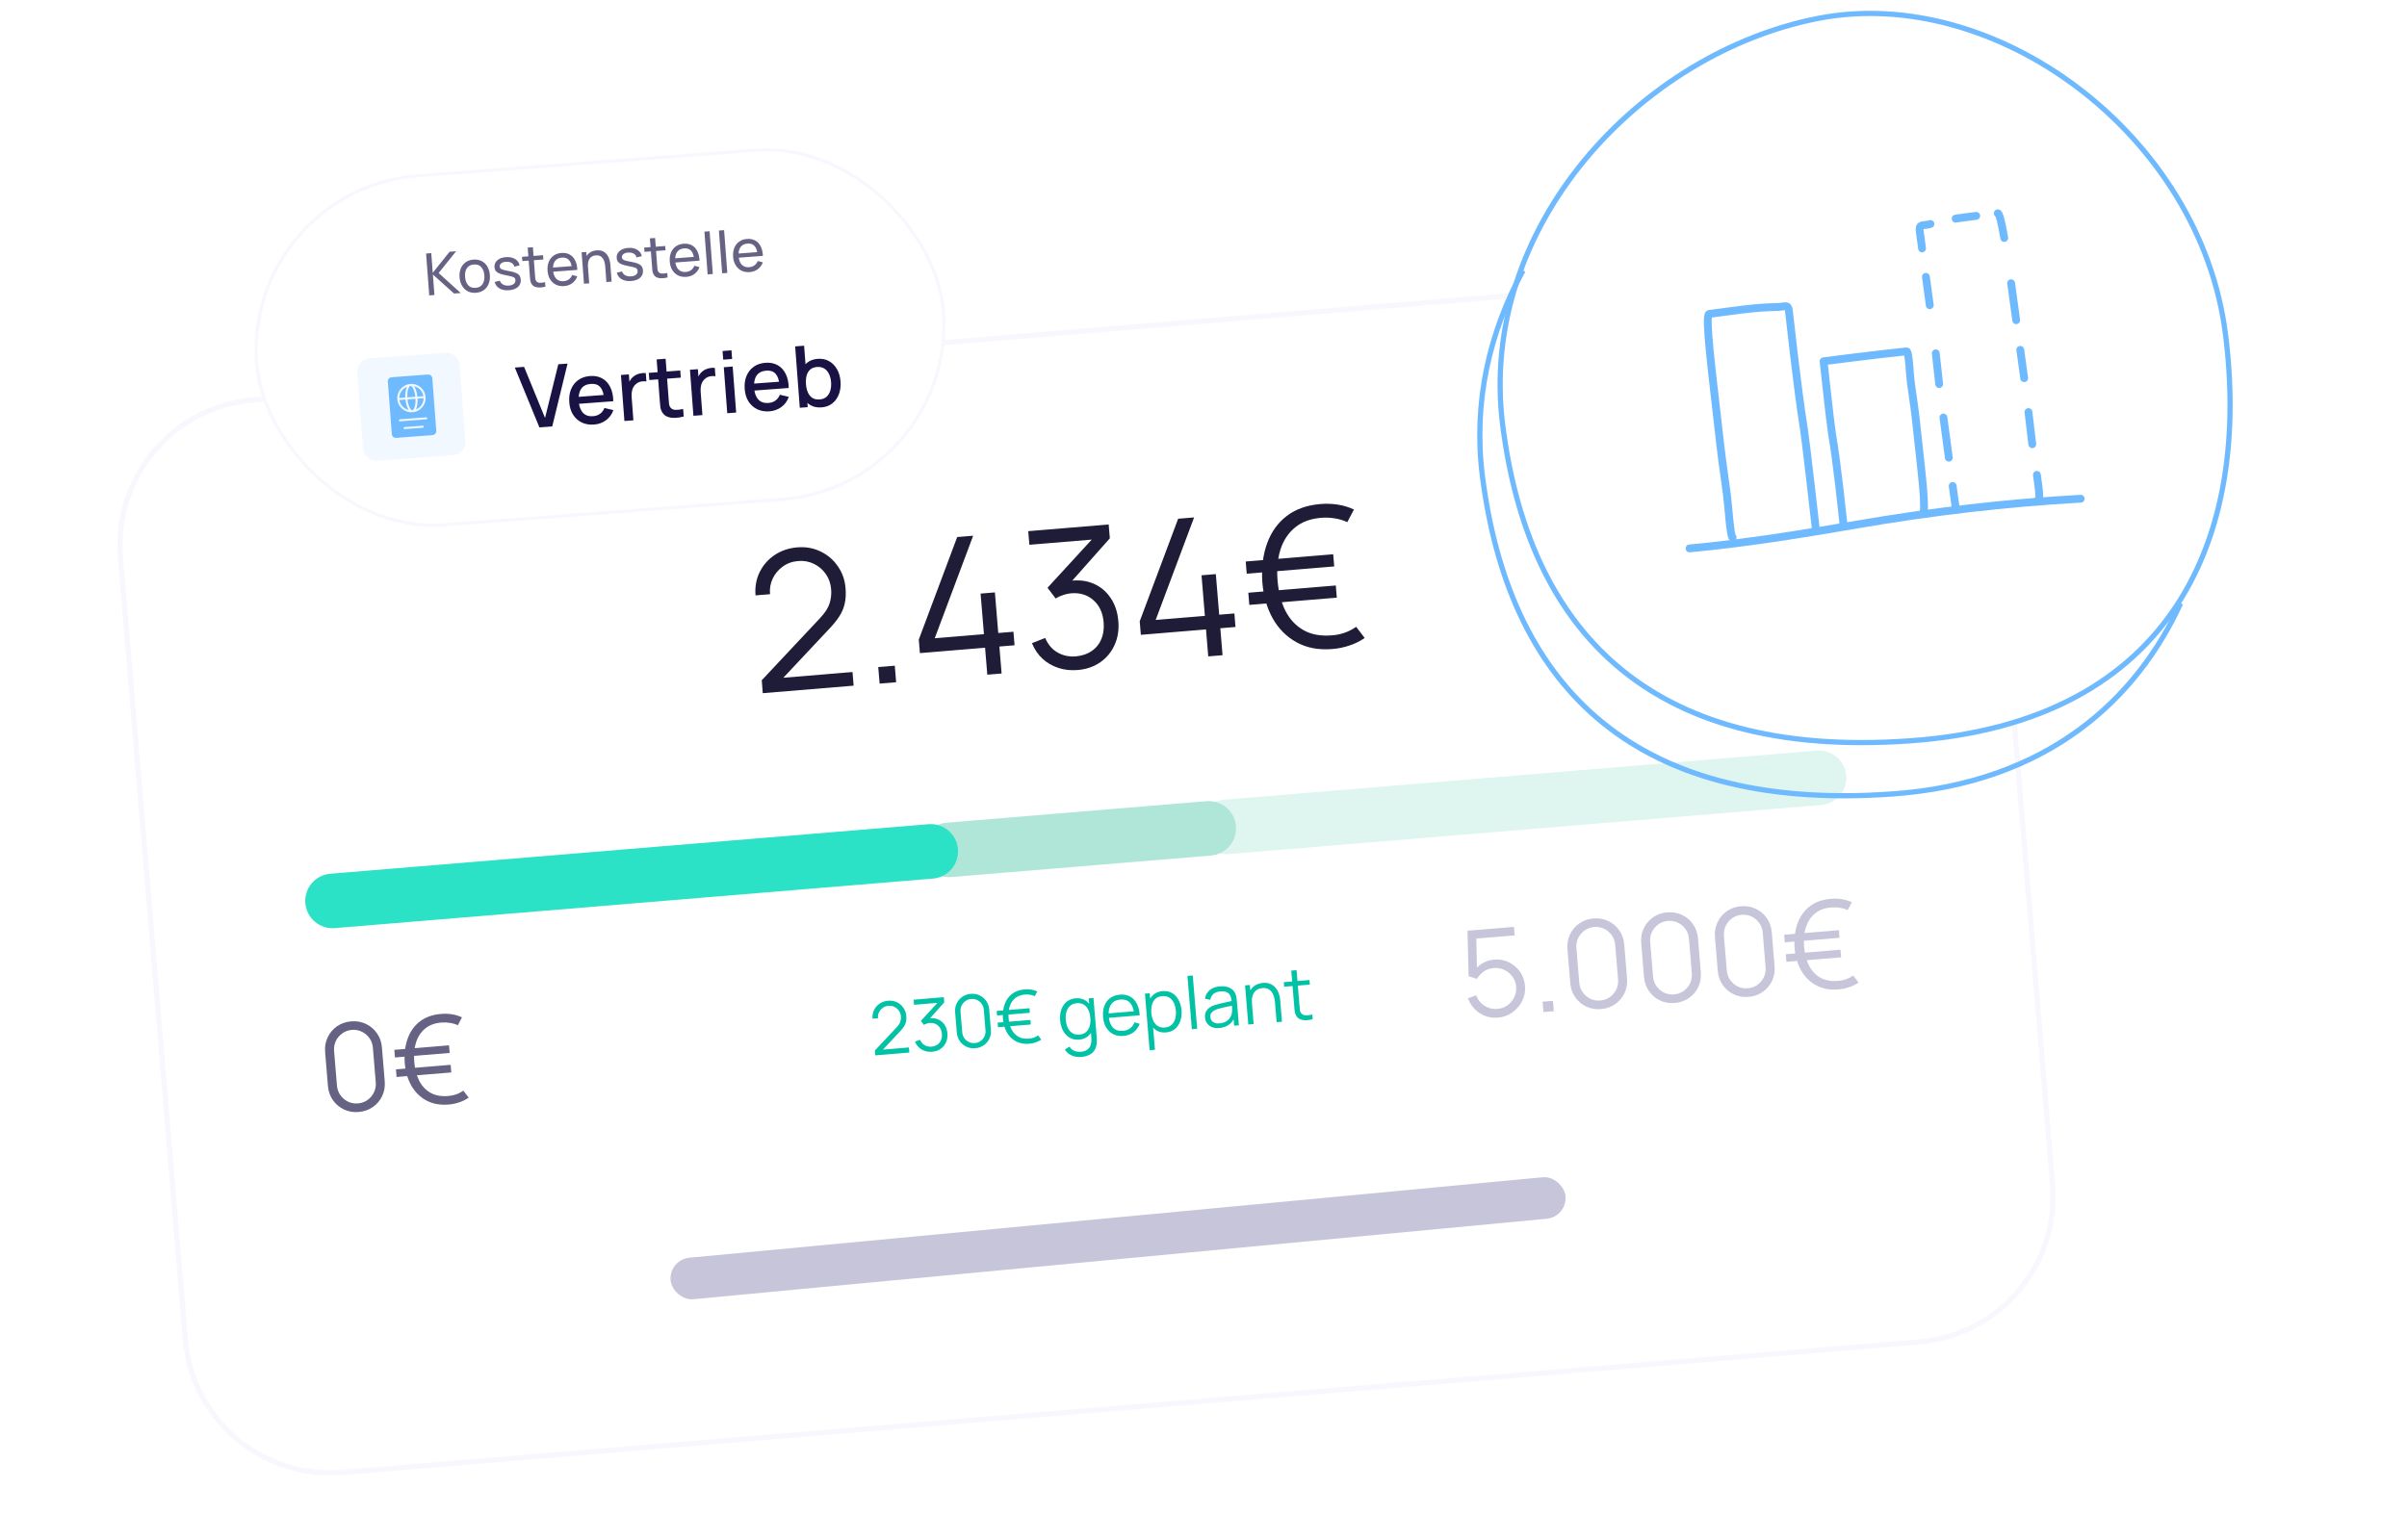 <svg width="239" height="153" viewBox="0 0 239 153" fill="none" xmlns="http://www.w3.org/2000/svg">
<g clip-path="url(#clip0_9713_66615)">
<g filter="url(#filter0_d_9713_66615)">
<path fill-rule="evenodd" clip-rule="evenodd" d="M11.963 50.491C11.304 42.538 17.217 35.557 25.17 34.898L181.774 21.924C189.727 21.265 196.708 27.178 197.367 35.131L203.807 112.867C204.466 120.82 198.553 127.801 190.6 128.46L33.996 141.434C26.043 142.093 19.062 136.18 18.403 128.227L11.963 50.491Z" fill="white"/>
<path fill-rule="evenodd" clip-rule="evenodd" d="M11.963 50.491C11.304 42.538 17.217 35.557 25.17 34.898L181.774 21.924C189.727 21.265 196.708 27.178 197.367 35.131L203.807 112.867C204.466 120.82 198.553 127.801 190.6 128.46L33.996 141.434C26.043 142.093 19.062 136.18 18.403 128.227L11.963 50.491Z" stroke="#F8F7FE" stroke-width="0.515"/>
</g>
<rect x="66.394" y="125.116" width="89.248" height="4.141" rx="2.07" transform="rotate(-5.388 66.394 125.116)" fill="#C7C5D9"/>
<path d="M86.907 104.825L86.871 104.342L89.039 102.031C89.225 101.832 89.344 101.648 89.395 101.48C89.449 101.309 89.468 101.133 89.453 100.953C89.436 100.739 89.369 100.55 89.254 100.386C89.139 100.221 88.992 100.096 88.813 100.009C88.634 99.92 88.439 99.884 88.228 99.902C88.007 99.92 87.815 99.989 87.651 100.109C87.487 100.229 87.362 100.38 87.275 100.561C87.191 100.742 87.159 100.934 87.178 101.138L86.638 101.183C86.612 100.868 86.663 100.58 86.791 100.318C86.919 100.056 87.104 99.844 87.347 99.681C87.59 99.516 87.872 99.42 88.193 99.394C88.508 99.368 88.796 99.419 89.058 99.547C89.322 99.672 89.536 99.855 89.701 100.095C89.868 100.333 89.965 100.605 89.99 100.912C90.008 101.128 89.997 101.321 89.958 101.491C89.921 101.659 89.854 101.818 89.755 101.968C89.659 102.116 89.532 102.272 89.377 102.435L87.452 104.486L87.351 104.277L90.249 104.037L90.291 104.545L86.907 104.825ZM92.559 104.465C92.303 104.487 92.062 104.461 91.839 104.387C91.615 104.314 91.419 104.2 91.249 104.045C91.079 103.887 90.948 103.694 90.856 103.465L91.348 103.272C91.456 103.521 91.613 103.704 91.821 103.82C92.031 103.935 92.261 103.98 92.51 103.955C92.74 103.931 92.934 103.863 93.091 103.751C93.251 103.638 93.368 103.491 93.442 103.308C93.517 103.126 93.544 102.919 93.525 102.689C93.496 102.336 93.369 102.062 93.145 101.865C92.923 101.666 92.644 101.58 92.308 101.608C92.215 101.616 92.117 101.637 92.016 101.672C91.915 101.705 91.822 101.748 91.737 101.8L91.436 101.401L93.297 99.373L93.402 99.582L90.759 99.801L90.717 99.293L93.713 99.045L93.755 99.56L92.137 101.383L92.113 101.175C92.469 101.099 92.789 101.114 93.073 101.219C93.358 101.323 93.587 101.5 93.763 101.749C93.94 101.995 94.043 102.293 94.072 102.644C94.1 102.975 94.052 103.274 93.929 103.54C93.808 103.804 93.629 104.018 93.391 104.183C93.154 104.345 92.876 104.439 92.559 104.465ZM96.838 104.115C96.519 104.141 96.225 104.09 95.956 103.963C95.689 103.835 95.471 103.65 95.301 103.408C95.131 103.164 95.033 102.882 95.006 102.563L94.839 100.547C94.813 100.227 94.863 99.934 94.991 99.668C95.119 99.399 95.303 99.179 95.546 99.009C95.79 98.839 96.072 98.741 96.391 98.714C96.71 98.688 97.003 98.739 97.27 98.866C97.539 98.994 97.759 99.18 97.929 99.424C98.099 99.666 98.197 99.947 98.223 100.266L98.39 102.282C98.417 102.602 98.366 102.896 98.239 103.165C98.111 103.432 97.925 103.65 97.68 103.82C97.438 103.99 97.158 104.088 96.838 104.115ZM96.796 103.603C97.01 103.586 97.2 103.518 97.366 103.4C97.533 103.28 97.66 103.128 97.749 102.944C97.838 102.761 97.873 102.563 97.856 102.352L97.685 100.286C97.667 100.072 97.599 99.882 97.482 99.715C97.364 99.549 97.213 99.421 97.029 99.332C96.845 99.241 96.647 99.204 96.433 99.222C96.219 99.24 96.029 99.309 95.863 99.429C95.696 99.546 95.569 99.697 95.48 99.881C95.391 100.065 95.356 100.263 95.374 100.477L95.545 102.543C95.562 102.755 95.63 102.944 95.748 103.11C95.865 103.277 96.016 103.406 96.2 103.497C96.384 103.586 96.582 103.621 96.796 103.603ZM102.194 103.671C101.685 103.713 101.242 103.631 100.865 103.426C100.488 103.22 100.189 102.922 99.969 102.532C99.75 102.14 99.62 101.685 99.58 101.169C99.547 100.628 99.608 100.148 99.762 99.729C99.915 99.308 100.158 98.97 100.49 98.716C100.821 98.461 101.24 98.313 101.747 98.271C101.968 98.252 102.183 98.26 102.394 98.293C102.607 98.326 102.806 98.387 102.993 98.476L102.745 98.946C102.602 98.878 102.448 98.831 102.284 98.806C102.122 98.778 101.957 98.77 101.789 98.782C101.383 98.813 101.054 98.933 100.801 99.143C100.547 99.35 100.366 99.625 100.256 99.967C100.149 100.307 100.113 100.692 100.149 101.122C100.185 101.561 100.284 101.939 100.446 102.257C100.61 102.572 100.834 102.81 101.118 102.97C101.402 103.13 101.746 103.194 102.152 103.163C102.494 103.142 102.801 103.036 103.075 102.844L103.393 103.26C103.224 103.378 103.037 103.471 102.832 103.538C102.628 103.608 102.415 103.653 102.194 103.671ZM99.097 102.028L99.059 101.574L102.317 101.305L102.355 101.758L99.097 102.028ZM99 100.865L98.963 100.412L102.221 100.142L102.258 100.595L99 100.865ZM107.339 104.985C107.14 105.001 106.94 104.987 106.741 104.943C106.544 104.902 106.359 104.824 106.185 104.71C106.012 104.599 105.861 104.447 105.734 104.255L106.191 103.949C106.317 104.156 106.481 104.298 106.683 104.376C106.888 104.455 107.092 104.487 107.296 104.47C107.577 104.446 107.799 104.375 107.964 104.255C108.13 104.137 108.245 103.973 108.307 103.763C108.369 103.552 108.387 103.294 108.359 102.99L108.273 101.953L108.334 101.948L108.103 99.158L108.575 99.119L108.892 102.953C108.901 103.063 108.907 103.169 108.908 103.271C108.912 103.374 108.909 103.476 108.9 103.576C108.879 103.87 108.804 104.116 108.675 104.316C108.549 104.515 108.374 104.669 108.148 104.78C107.926 104.89 107.656 104.958 107.339 104.985ZM107.16 103.259C106.797 103.29 106.48 103.225 106.209 103.066C105.937 102.905 105.719 102.676 105.557 102.377C105.395 102.079 105.297 101.736 105.265 101.347C105.233 100.96 105.271 100.607 105.38 100.286C105.491 99.965 105.667 99.704 105.906 99.503C106.146 99.302 106.443 99.187 106.798 99.157C107.163 99.127 107.477 99.19 107.742 99.347C108.006 99.504 108.215 99.732 108.368 100.031C108.523 100.328 108.616 100.673 108.649 101.066C108.681 101.453 108.646 101.807 108.545 102.13C108.443 102.45 108.277 102.711 108.045 102.914C107.812 103.115 107.517 103.23 107.16 103.259ZM107.173 102.762C107.449 102.739 107.671 102.653 107.84 102.504C108.009 102.354 108.128 102.158 108.197 101.916C108.267 101.671 108.289 101.398 108.264 101.098C108.239 100.793 108.172 100.528 108.064 100.303C107.956 100.075 107.806 99.903 107.615 99.785C107.426 99.668 107.197 99.621 106.925 99.643C106.647 99.666 106.422 99.754 106.251 99.906C106.08 100.058 105.96 100.255 105.891 100.497C105.824 100.74 105.802 101.007 105.827 101.3C105.851 101.595 105.918 101.858 106.026 102.088C106.137 102.316 106.288 102.491 106.479 102.613C106.67 102.735 106.902 102.784 107.173 102.762ZM111.558 102.895C111.178 102.927 110.843 102.87 110.55 102.725C110.26 102.58 110.026 102.361 109.847 102.069C109.668 101.777 109.562 101.426 109.528 101.015C109.493 100.59 109.538 100.217 109.663 99.895C109.789 99.573 109.982 99.316 110.241 99.126C110.503 98.935 110.822 98.824 111.196 98.793C111.58 98.761 111.915 98.823 112.201 98.978C112.487 99.13 112.713 99.366 112.879 99.683C113.046 100 113.142 100.387 113.167 100.844L112.627 100.889L112.612 100.702C112.561 100.199 112.42 99.827 112.19 99.588C111.962 99.348 111.649 99.245 111.251 99.278C110.833 99.312 110.524 99.474 110.323 99.764C110.125 100.054 110.046 100.449 110.088 100.951C110.128 101.44 110.27 101.812 110.514 102.065C110.759 102.315 111.086 102.423 111.494 102.389C111.772 102.366 112.009 102.283 112.205 102.138C112.403 101.991 112.552 101.792 112.652 101.539L113.161 101.689C113.036 102.04 112.831 102.322 112.546 102.534C112.264 102.744 111.934 102.864 111.558 102.895ZM109.913 101.114L109.876 100.671L112.846 100.425L112.883 100.868L109.913 101.114ZM115.765 102.547C115.407 102.576 115.097 102.511 114.835 102.352C114.573 102.19 114.365 101.959 114.212 101.66C114.059 101.359 113.967 101.015 113.935 100.628C113.902 100.235 113.937 99.879 114.038 99.561C114.142 99.241 114.312 98.982 114.547 98.784C114.782 98.585 115.081 98.471 115.446 98.441C115.802 98.411 116.114 98.476 116.383 98.635C116.652 98.794 116.867 99.023 117.027 99.321C117.19 99.619 117.287 99.962 117.319 100.348C117.351 100.737 117.312 101.092 117.2 101.413C117.089 101.734 116.913 101.996 116.671 102.2C116.429 102.401 116.127 102.517 115.765 102.547ZM114.149 104.312L113.684 98.695L114.159 98.656L114.402 101.583L114.459 101.578L114.682 104.267L114.149 104.312ZM115.67 102.058C115.941 102.035 116.161 101.948 116.33 101.797C116.498 101.645 116.617 101.448 116.687 101.205C116.758 100.96 116.782 100.69 116.757 100.395C116.733 100.102 116.667 99.841 116.558 99.614C116.45 99.386 116.299 99.211 116.105 99.089C115.914 98.967 115.679 98.918 115.401 98.941C115.13 98.963 114.909 99.048 114.74 99.195C114.574 99.342 114.456 99.537 114.386 99.779C114.317 100.019 114.295 100.292 114.32 100.597C114.345 100.897 114.412 101.162 114.52 101.392C114.628 101.62 114.778 101.793 114.969 101.913C115.16 102.032 115.394 102.081 115.67 102.058ZM118.343 102.224L117.904 96.932L118.434 96.888L118.872 102.18L118.343 102.224ZM121.073 102.107C120.78 102.131 120.529 102.099 120.322 102.01C120.116 101.92 119.957 101.792 119.844 101.625C119.731 101.458 119.666 101.271 119.649 101.065C119.631 100.854 119.658 100.67 119.73 100.514C119.804 100.356 119.91 100.223 120.049 100.115C120.189 100.006 120.355 99.919 120.545 99.852C120.738 99.788 120.952 99.728 121.186 99.672C121.423 99.614 121.654 99.562 121.88 99.517C122.108 99.469 122.308 99.425 122.478 99.384L122.301 99.515C122.276 99.13 122.178 98.852 122.007 98.68C121.835 98.508 121.557 98.438 121.17 98.47C120.904 98.492 120.683 98.571 120.508 98.706C120.336 98.841 120.223 99.042 120.17 99.307L119.643 99.199C119.703 98.843 119.859 98.558 120.112 98.344C120.365 98.13 120.706 98.005 121.136 97.969C121.491 97.94 121.798 97.982 122.056 98.096C122.317 98.207 122.509 98.385 122.633 98.628C122.69 98.737 122.732 98.861 122.758 98.999C122.784 99.136 122.803 99.278 122.815 99.421L123.015 101.837L122.543 101.876L122.463 100.901L122.604 100.947C122.5 101.291 122.316 101.563 122.052 101.761C121.788 101.959 121.461 102.075 121.073 102.107ZM121.096 101.645C121.343 101.624 121.556 101.562 121.733 101.458C121.91 101.354 122.049 101.22 122.149 101.057C122.249 100.892 122.308 100.71 122.325 100.513C122.344 100.386 122.348 100.248 122.338 100.099C122.328 99.948 122.32 99.835 122.314 99.76L122.524 99.848C122.346 99.887 122.152 99.927 121.943 99.969C121.736 100.01 121.532 100.055 121.331 100.103C121.132 100.151 120.952 100.203 120.793 100.26C120.685 100.3 120.582 100.353 120.483 100.419C120.385 100.483 120.306 100.565 120.246 100.664C120.189 100.763 120.166 100.882 120.178 101.021C120.187 101.134 120.224 101.241 120.288 101.342C120.354 101.443 120.453 101.523 120.583 101.582C120.716 101.641 120.887 101.662 121.096 101.645ZM126.76 101.527L126.596 99.543C126.578 99.327 126.541 99.131 126.485 98.954C126.43 98.775 126.35 98.622 126.248 98.496C126.148 98.366 126.023 98.27 125.873 98.208C125.725 98.145 125.549 98.122 125.345 98.139C125.158 98.154 124.995 98.201 124.856 98.277C124.72 98.354 124.608 98.457 124.519 98.588C124.433 98.716 124.372 98.868 124.336 99.045C124.3 99.222 124.291 99.421 124.31 99.642L123.928 99.59C123.895 99.192 123.937 98.851 124.054 98.569C124.171 98.286 124.346 98.065 124.579 97.905C124.812 97.746 125.087 97.653 125.404 97.627C125.637 97.607 125.843 97.626 126.021 97.684C126.203 97.742 126.358 97.827 126.488 97.939C126.621 98.051 126.731 98.184 126.818 98.336C126.906 98.486 126.974 98.648 127.022 98.823C127.07 98.995 127.101 99.169 127.116 99.344L127.293 101.483L126.76 101.527ZM123.949 101.76L123.626 97.872L124.105 97.832L124.185 98.79L124.239 98.785L124.481 101.716L123.949 101.76ZM130.344 101.23C130.129 101.294 129.915 101.33 129.701 101.338C129.489 101.346 129.295 101.316 129.12 101.248C128.948 101.18 128.812 101.063 128.711 100.898C128.629 100.759 128.579 100.617 128.56 100.472C128.542 100.323 128.526 100.154 128.51 99.965L128.215 96.404L128.741 96.361L129.034 99.9C129.048 100.063 129.06 100.199 129.072 100.31C129.085 100.417 129.119 100.511 129.171 100.591C129.271 100.745 129.416 100.83 129.605 100.845C129.798 100.861 130.031 100.834 130.306 100.766L130.344 101.23ZM127.511 98.007L127.473 97.553L130.022 97.342L130.06 97.796L127.511 98.007Z" fill="#02C2A6"/>
<path d="M35.614 110.447C35.083 110.491 34.592 110.407 34.144 110.194C33.699 109.982 33.335 109.673 33.052 109.27C32.769 108.863 32.605 108.393 32.561 107.861L32.282 104.501C32.238 103.969 32.323 103.48 32.536 103.036C32.748 102.587 33.056 102.221 33.46 101.938C33.867 101.655 34.337 101.491 34.869 101.447C35.401 101.403 35.889 101.487 36.334 101.7C36.782 101.913 37.148 102.223 37.432 102.63C37.715 103.034 37.879 103.501 37.923 104.033L38.201 107.393C38.245 107.925 38.161 108.416 37.948 108.864C37.735 109.309 37.425 109.673 37.018 109.956C36.614 110.24 36.147 110.403 35.614 110.447ZM35.544 109.595C35.9 109.566 36.217 109.453 36.495 109.257C36.772 109.056 36.985 108.803 37.132 108.497C37.28 108.191 37.34 107.862 37.31 107.51L37.025 104.065C36.996 103.709 36.883 103.393 36.687 103.115C36.49 102.837 36.239 102.624 35.933 102.476C35.626 102.325 35.295 102.263 34.939 102.293C34.583 102.322 34.266 102.437 33.989 102.638C33.711 102.834 33.498 103.085 33.35 103.391C33.203 103.697 33.144 104.029 33.173 104.385L33.458 107.829C33.487 108.181 33.6 108.496 33.796 108.773C33.992 109.051 34.244 109.266 34.55 109.418C34.857 109.565 35.188 109.625 35.544 109.595ZM44.541 109.708C43.693 109.778 42.955 109.642 42.326 109.299C41.698 108.956 41.199 108.46 40.831 107.81C40.467 107.155 40.251 106.398 40.184 105.538C40.13 104.636 40.23 103.836 40.487 103.138C40.743 102.436 41.147 101.873 41.7 101.449C42.253 101.025 42.951 100.777 43.795 100.707C44.163 100.677 44.523 100.689 44.874 100.745C45.229 100.8 45.561 100.901 45.872 101.049L45.459 101.832C45.22 101.719 44.964 101.642 44.691 101.6C44.421 101.554 44.146 101.54 43.866 101.559C43.19 101.611 42.64 101.812 42.218 102.161C41.796 102.506 41.493 102.964 41.311 103.535C41.132 104.102 41.073 104.743 41.132 105.459C41.193 106.191 41.358 106.822 41.627 107.351C41.9 107.876 42.273 108.272 42.746 108.539C43.22 108.806 43.794 108.914 44.471 108.862C45.04 108.827 45.553 108.649 46.01 108.329L46.538 109.023C46.257 109.219 45.945 109.374 45.604 109.487C45.263 109.604 44.909 109.677 44.541 109.708ZM39.378 106.97L39.316 106.214L44.746 105.764L44.809 106.52L39.378 106.97ZM39.218 105.032L39.155 104.276L44.585 103.826L44.648 104.582L39.218 105.032Z" fill="#666284"/>
<path d="M148.726 101.076C148.278 101.113 147.856 101.055 147.461 100.903C147.066 100.75 146.721 100.523 146.426 100.221C146.131 99.919 145.908 99.563 145.757 99.153L146.584 98.855C146.686 99.16 146.847 99.419 147.065 99.63C147.284 99.838 147.532 99.993 147.811 100.094C148.093 100.196 148.382 100.234 148.678 100.21C149.062 100.178 149.399 100.057 149.687 99.848C149.98 99.635 150.203 99.367 150.358 99.044C150.512 98.721 150.574 98.375 150.544 98.007C150.512 97.627 150.39 97.293 150.177 97.005C149.963 96.712 149.695 96.489 149.372 96.334C149.049 96.18 148.706 96.118 148.342 96.148C147.934 96.181 147.589 96.301 147.308 96.505C147.027 96.706 146.809 96.947 146.655 97.23L145.823 96.96L145.715 92.445L150.329 92.062L150.399 92.908L146.175 93.258L146.579 92.808L146.662 96.661L146.416 96.386C146.641 96.081 146.922 95.834 147.261 95.645C147.6 95.456 147.963 95.345 148.351 95.313C148.883 95.269 149.374 95.357 149.823 95.578C150.272 95.794 150.64 96.108 150.928 96.519C151.216 96.931 151.382 97.402 151.426 97.934C151.469 98.462 151.376 98.957 151.144 99.419C150.912 99.878 150.585 100.257 150.163 100.558C149.741 100.859 149.262 101.031 148.726 101.076ZM153.255 100.519L153.17 99.493L154.196 99.408L154.281 100.434L153.255 100.519ZM158.969 100.227C158.437 100.271 157.946 100.187 157.498 99.975C157.053 99.762 156.689 99.453 156.406 99.05C156.123 98.642 155.959 98.173 155.915 97.641L155.637 94.281C155.593 93.749 155.677 93.26 155.89 92.816C156.102 92.367 156.41 92.001 156.814 91.718C157.221 91.435 157.691 91.271 158.223 91.227C158.755 91.183 159.243 91.267 159.688 91.48C160.136 91.693 160.502 92.003 160.786 92.41C161.069 92.814 161.233 93.281 161.277 93.813L161.555 97.174C161.599 97.706 161.515 98.196 161.302 98.644C161.09 99.089 160.779 99.453 160.372 99.736C159.968 100.02 159.501 100.183 158.969 100.227ZM158.898 99.375C159.254 99.346 159.571 99.233 159.849 99.037C160.126 98.836 160.339 98.583 160.487 98.277C160.634 97.971 160.694 97.642 160.665 97.29L160.379 93.846C160.35 93.49 160.237 93.173 160.041 92.895C159.844 92.617 159.593 92.404 159.287 92.257C158.98 92.105 158.649 92.043 158.293 92.073C157.937 92.103 157.62 92.217 157.343 92.418C157.065 92.614 156.852 92.865 156.705 93.171C156.557 93.478 156.498 93.809 156.527 94.165L156.812 97.609C156.842 97.961 156.954 98.276 157.151 98.553C157.347 98.831 157.598 99.046 157.905 99.198C158.211 99.346 158.542 99.405 158.898 99.375ZM166.293 99.62C165.761 99.665 165.271 99.58 164.822 99.368C164.378 99.155 164.014 98.847 163.731 98.443C163.447 98.036 163.283 97.566 163.239 97.034L162.961 93.674C162.917 93.142 163.001 92.654 163.214 92.209C163.427 91.76 163.735 91.395 164.138 91.112C164.546 90.828 165.015 90.664 165.547 90.62C166.079 90.576 166.568 90.66 167.012 90.873C167.461 91.086 167.827 91.396 168.11 91.803C168.393 92.207 168.557 92.675 168.601 93.207L168.88 96.567C168.924 97.099 168.839 97.589 168.627 98.037C168.414 98.482 168.104 98.846 167.696 99.13C167.293 99.413 166.825 99.576 166.293 99.62ZM166.222 98.768C166.578 98.739 166.895 98.626 167.173 98.43C167.451 98.23 167.663 97.976 167.811 97.67C167.959 97.364 168.018 97.035 167.989 96.683L167.704 93.239C167.674 92.883 167.561 92.566 167.365 92.288C167.169 92.01 166.918 91.797 166.611 91.65C166.305 91.498 165.974 91.437 165.618 91.466C165.262 91.496 164.945 91.611 164.667 91.811C164.39 92.007 164.177 92.258 164.029 92.564C163.881 92.871 163.822 93.202 163.852 93.558L164.137 97.002C164.166 97.354 164.279 97.669 164.475 97.947C164.671 98.224 164.922 98.439 165.229 98.591C165.535 98.739 165.866 98.798 166.222 98.768ZM173.617 99.014C173.085 99.058 172.595 98.973 172.147 98.761C171.702 98.548 171.338 98.24 171.055 97.836C170.772 97.429 170.608 96.959 170.564 96.427L170.285 93.067C170.241 92.535 170.326 92.047 170.539 91.602C170.751 91.154 171.059 90.788 171.463 90.505C171.87 90.221 172.34 90.057 172.872 90.013C173.404 89.969 173.892 90.054 174.337 90.267C174.785 90.479 175.151 90.789 175.435 91.197C175.718 91.6 175.881 92.068 175.926 92.6L176.204 95.96C176.248 96.492 176.164 96.982 175.951 97.431C175.738 97.875 175.428 98.239 175.021 98.523C174.617 98.806 174.149 98.969 173.617 99.014ZM173.547 98.162C173.903 98.132 174.22 98.019 174.498 97.823C174.775 97.623 174.988 97.37 175.135 97.063C175.283 96.757 175.343 96.428 175.313 96.076L175.028 92.632C174.999 92.276 174.886 91.959 174.689 91.681C174.493 91.403 174.242 91.191 173.936 91.043C173.629 90.891 173.298 90.83 172.942 90.859C172.586 90.889 172.269 91.004 171.992 91.204C171.714 91.4 171.501 91.651 171.353 91.958C171.206 92.264 171.146 92.595 171.176 92.951L171.461 96.395C171.49 96.747 171.603 97.062 171.799 97.34C171.995 97.618 172.247 97.832 172.553 97.984C172.86 98.132 173.191 98.191 173.547 98.162ZM182.544 98.274C181.696 98.344 180.958 98.208 180.329 97.865C179.701 97.523 179.202 97.026 178.834 96.376C178.47 95.722 178.254 94.964 178.187 94.104C178.132 93.202 178.233 92.403 178.49 91.705C178.746 91.003 179.15 90.44 179.703 90.015C180.256 89.591 180.954 89.344 181.798 89.274C182.166 89.243 182.526 89.256 182.877 89.311C183.232 89.367 183.564 89.468 183.875 89.615L183.462 90.399C183.223 90.285 182.967 90.208 182.694 90.166C182.424 90.12 182.149 90.107 181.869 90.126C181.193 90.178 180.643 90.378 180.221 90.728C179.799 91.073 179.496 91.531 179.314 92.102C179.135 92.668 179.076 93.309 179.135 94.025C179.196 94.757 179.361 95.388 179.63 95.918C179.903 96.443 180.276 96.839 180.749 97.106C181.223 97.373 181.797 97.48 182.474 97.428C183.043 97.393 183.556 97.216 184.013 96.896L184.541 97.589C184.259 97.786 183.948 97.94 183.607 98.053C183.266 98.17 182.912 98.244 182.544 98.274ZM177.381 95.536L177.319 94.78L182.749 94.33L182.811 95.086L177.381 95.536ZM177.221 93.598L177.158 92.842L182.588 92.392L182.651 93.148L177.221 93.598Z" fill="#C7C5D9"/>
<path d="M119.118 82.351C118.995 80.86 120.103 79.551 121.595 79.428L180.396 74.556C181.887 74.433 183.196 75.541 183.32 77.032C183.443 78.524 182.335 79.833 180.843 79.956L122.042 84.828C120.551 84.951 119.242 83.843 119.118 82.351Z" fill="#60CDB2" fill-opacity="0.2"/>
<path d="M91.521 84.638C91.397 83.147 92.506 81.838 93.997 81.715L119.798 79.577C121.289 79.454 122.598 80.562 122.721 82.054C122.845 83.545 121.736 84.854 120.245 84.977L94.444 87.115C92.953 87.239 91.644 86.13 91.521 84.638Z" fill="#AFE6D8"/>
<path d="M30.317 89.709C30.194 88.218 31.303 86.909 32.794 86.785L92.195 81.864C93.686 81.74 94.996 82.849 95.119 84.34C95.243 85.831 94.134 87.141 92.643 87.264L33.241 92.185C31.75 92.309 30.441 91.2 30.317 89.709Z" fill="#2BE2C7"/>
<path d="M75.736 68.85L75.639 67.563L81.421 61.4C81.919 60.869 82.236 60.379 82.373 59.929C82.515 59.473 82.567 59.005 82.527 58.525C82.48 57.955 82.302 57.451 81.996 57.013C81.689 56.574 81.297 56.239 80.82 56.008C80.343 55.77 79.823 55.675 79.259 55.722C78.671 55.77 78.157 55.955 77.72 56.275C77.282 56.594 76.948 56.996 76.718 57.479C76.493 57.961 76.407 58.474 76.459 59.018L75.019 59.137C74.949 58.299 75.085 57.53 75.427 56.832C75.769 56.133 76.263 55.567 76.91 55.133C77.557 54.693 78.309 54.438 79.166 54.366C80.005 54.297 80.773 54.433 81.472 54.775C82.176 55.109 82.748 55.597 83.188 56.237C83.633 56.87 83.89 57.597 83.958 58.416C84.006 58.992 83.978 59.507 83.873 59.96C83.775 60.406 83.594 60.83 83.331 61.232C83.074 61.627 82.738 62.042 82.323 62.476L77.189 67.947L76.92 67.389L84.648 66.749L84.76 68.103L75.736 68.85ZM87.34 67.898L87.204 66.257L88.846 66.121L88.982 67.762L87.34 67.898ZM98.033 67.013L97.811 64.334L91.341 64.87L91.229 63.526L95.044 53.341L96.629 53.21L92.813 63.395L97.7 62.99L97.366 58.958L98.787 58.84L99.121 62.872L100.628 62.748L100.739 64.091L99.232 64.216L99.454 66.895L98.033 67.013ZM107.01 66.549C106.325 66.606 105.685 66.537 105.089 66.341C104.493 66.146 103.968 65.841 103.515 65.427C103.061 65.008 102.712 64.492 102.468 63.881L103.779 63.366C104.066 64.032 104.487 64.519 105.041 64.827C105.601 65.135 106.213 65.255 106.878 65.188C107.491 65.124 108.008 64.942 108.428 64.644C108.854 64.344 109.166 63.951 109.364 63.464C109.562 62.977 109.636 62.426 109.585 61.812C109.507 60.871 109.169 60.139 108.572 59.615C107.98 59.084 107.236 58.855 106.34 58.93C106.091 58.95 105.831 59.007 105.562 59.101C105.292 59.187 105.044 59.301 104.817 59.443L104.013 58.378L108.978 52.969L109.256 53.526L102.21 54.11L102.098 52.757L110.085 52.095L110.199 53.468L105.885 58.33L105.819 57.774C106.769 57.573 107.623 57.612 108.381 57.891C109.138 58.169 109.751 58.641 110.218 59.304C110.692 59.961 110.967 60.757 111.044 61.691C111.118 62.574 110.99 63.371 110.662 64.081C110.341 64.785 109.863 65.356 109.229 65.795C108.595 66.228 107.855 66.479 107.01 66.549ZM119.971 65.195L119.749 62.517L113.279 63.053L113.167 61.709L116.983 51.523L118.567 51.392L114.751 61.577L119.638 61.173L119.304 57.141L120.725 57.023L121.059 61.055L122.566 60.93L122.677 62.274L121.17 62.399L121.392 65.077L119.971 65.195ZM132.309 64.463C130.952 64.575 129.771 64.357 128.765 63.809C127.76 63.261 126.963 62.467 126.374 61.426C125.791 60.379 125.446 59.167 125.338 57.791C125.251 56.348 125.412 55.069 125.822 53.952C126.232 52.829 126.879 51.928 127.764 51.249C128.648 50.57 129.766 50.174 131.116 50.062C131.705 50.014 132.28 50.034 132.842 50.123C133.41 50.211 133.942 50.373 134.438 50.609L133.778 51.862C133.396 51.681 132.986 51.557 132.549 51.49C132.117 51.417 131.678 51.395 131.229 51.426C130.147 51.509 129.268 51.83 128.593 52.389C127.917 52.941 127.433 53.673 127.141 54.587C126.855 55.493 126.76 56.52 126.855 57.665C126.952 58.836 127.216 59.846 127.647 60.693C128.084 61.533 128.681 62.166 129.438 62.593C130.195 63.021 131.115 63.193 132.197 63.109C133.107 63.053 133.928 62.769 134.659 62.258L135.505 63.367C135.054 63.681 134.556 63.929 134.01 64.109C133.465 64.296 132.898 64.414 132.309 64.463ZM124.049 60.082L123.949 58.873L132.637 58.153L132.737 59.362L124.049 60.082ZM123.792 56.981L123.692 55.772L132.38 55.052L132.48 56.261L123.792 56.981Z" fill="#1F1C37"/>
<g filter="url(#filter1_d_9713_66615)">
<rect x="24.176" y="15.804" width="68.384" height="34.772" rx="17.386" transform="rotate(-4.319 24.176 15.804)" fill="white"/>
<path d="M42.622 26.381L42.308 22.22L42.822 22.181L42.97 24.135L44.642 22.044L45.29 21.995L43.553 24.158L45.751 26.145L45.087 26.195L42.983 24.308L43.136 26.342L42.622 26.381ZM47.259 26.118C46.949 26.142 46.676 26.091 46.44 25.968C46.206 25.844 46.019 25.663 45.879 25.423C45.739 25.184 45.656 24.903 45.632 24.582C45.607 24.254 45.647 23.963 45.752 23.707C45.856 23.451 46.016 23.246 46.231 23.092C46.446 22.936 46.706 22.847 47.01 22.824C47.322 22.801 47.596 22.851 47.832 22.974C48.068 23.096 48.255 23.276 48.393 23.516C48.533 23.753 48.616 24.033 48.64 24.355C48.664 24.68 48.625 24.972 48.523 25.229C48.42 25.485 48.261 25.692 48.047 25.849C47.832 26.005 47.569 26.095 47.259 26.118ZM47.222 25.63C47.546 25.605 47.779 25.479 47.92 25.252C48.062 25.024 48.12 24.739 48.094 24.396C48.067 24.043 47.966 23.769 47.79 23.573C47.615 23.375 47.367 23.288 47.047 23.312C46.83 23.329 46.654 23.392 46.521 23.5C46.388 23.609 46.293 23.753 46.237 23.932C46.18 24.11 46.161 24.313 46.178 24.54C46.205 24.891 46.307 25.166 46.484 25.366C46.662 25.566 46.908 25.654 47.222 25.63ZM50.534 25.868C50.162 25.896 49.851 25.838 49.6 25.694C49.351 25.548 49.188 25.331 49.112 25.042L49.631 24.919C49.687 25.085 49.794 25.213 49.954 25.301C50.113 25.388 50.306 25.423 50.531 25.406C50.745 25.39 50.909 25.333 51.024 25.235C51.139 25.137 51.19 25.012 51.179 24.86C51.172 24.772 51.146 24.702 51.102 24.651C51.057 24.598 50.969 24.552 50.839 24.514C50.71 24.475 50.516 24.432 50.256 24.384C49.975 24.331 49.753 24.271 49.589 24.204C49.425 24.137 49.306 24.054 49.23 23.955C49.155 23.857 49.112 23.733 49.1 23.584C49.087 23.401 49.125 23.238 49.215 23.093C49.304 22.947 49.436 22.83 49.609 22.741C49.785 22.652 49.992 22.599 50.231 22.581C50.468 22.563 50.682 22.585 50.875 22.646C51.067 22.707 51.226 22.802 51.35 22.932C51.476 23.06 51.556 23.215 51.591 23.396L51.072 23.532C51.035 23.366 50.944 23.24 50.8 23.154C50.658 23.068 50.48 23.03 50.265 23.04C50.062 23.048 49.901 23.096 49.779 23.184C49.66 23.273 49.606 23.385 49.616 23.52C49.621 23.595 49.649 23.657 49.7 23.708C49.752 23.758 49.843 23.802 49.974 23.841C50.107 23.88 50.298 23.92 50.547 23.963C50.828 24.012 51.05 24.072 51.215 24.143C51.381 24.211 51.502 24.299 51.577 24.406C51.653 24.511 51.697 24.644 51.709 24.806C51.732 25.106 51.639 25.351 51.431 25.541C51.222 25.73 50.923 25.838 50.534 25.868ZM54.156 25.51C53.973 25.561 53.791 25.589 53.61 25.595C53.43 25.602 53.268 25.579 53.122 25.524C52.977 25.467 52.862 25.371 52.778 25.236C52.707 25.118 52.664 24.996 52.649 24.871C52.635 24.744 52.622 24.601 52.61 24.441L52.398 21.633L52.913 21.594L53.123 24.379C53.133 24.506 53.142 24.615 53.15 24.705C53.161 24.796 53.187 24.872 53.229 24.935C53.307 25.053 53.423 25.117 53.575 25.127C53.728 25.136 53.911 25.117 54.122 25.068L54.156 25.51ZM51.863 22.972L51.831 22.547L53.92 22.389L53.952 22.814L51.863 22.972ZM56.018 25.456C55.712 25.48 55.439 25.432 55.2 25.315C54.962 25.195 54.77 25.019 54.625 24.786C54.479 24.551 54.394 24.27 54.37 23.945C54.344 23.604 54.384 23.305 54.491 23.047C54.597 22.787 54.757 22.581 54.97 22.429C55.185 22.276 55.444 22.187 55.746 22.164C56.06 22.141 56.333 22.193 56.563 22.321C56.795 22.448 56.977 22.642 57.107 22.901C57.239 23.161 57.311 23.476 57.323 23.847L56.803 23.886L56.789 23.701C56.755 23.318 56.655 23.038 56.49 22.861C56.326 22.681 56.095 22.603 55.798 22.625C55.481 22.649 55.247 22.77 55.096 22.986C54.946 23.203 54.885 23.502 54.914 23.884C54.942 24.251 55.046 24.53 55.227 24.72C55.408 24.91 55.652 24.993 55.958 24.97C56.164 24.954 56.34 24.894 56.485 24.788C56.63 24.682 56.739 24.537 56.812 24.353L57.319 24.486C57.219 24.771 57.052 24.999 56.819 25.169C56.587 25.338 56.321 25.434 56.018 25.456ZM54.752 24.041L54.721 23.628L57.026 23.454L57.057 23.867L54.752 24.041ZM60.211 25.053L60.093 23.489C60.082 23.341 60.057 23.2 60.02 23.065C59.985 22.93 59.93 22.811 59.857 22.708C59.785 22.603 59.691 22.523 59.577 22.468C59.464 22.412 59.325 22.391 59.159 22.403C59.03 22.413 58.914 22.444 58.812 22.497C58.711 22.547 58.626 22.619 58.558 22.713C58.49 22.808 58.439 22.924 58.407 23.062C58.377 23.198 58.368 23.356 58.382 23.537L58.036 23.459C58.013 23.156 58.048 22.893 58.139 22.669C58.233 22.443 58.373 22.265 58.561 22.135C58.75 22.002 58.979 21.926 59.247 21.906C59.449 21.89 59.624 21.909 59.771 21.962C59.919 22.015 60.043 22.091 60.146 22.189C60.248 22.286 60.331 22.398 60.395 22.525C60.459 22.65 60.506 22.779 60.537 22.913C60.571 23.044 60.592 23.169 60.601 23.288L60.731 25.013L60.211 25.053ZM57.986 25.221L57.75 22.1L58.213 22.065L58.276 22.9L58.334 22.896L58.506 25.181L57.986 25.221ZM62.667 24.951C62.296 24.979 61.984 24.922 61.733 24.778C61.484 24.632 61.321 24.415 61.245 24.126L61.765 24.003C61.82 24.169 61.927 24.296 62.087 24.385C62.247 24.472 62.439 24.507 62.664 24.49C62.878 24.473 63.042 24.416 63.157 24.319C63.272 24.221 63.324 24.096 63.312 23.944C63.305 23.855 63.28 23.785 63.235 23.735C63.191 23.682 63.103 23.636 62.972 23.598C62.843 23.559 62.649 23.515 62.39 23.467C62.109 23.415 61.886 23.355 61.722 23.288C61.558 23.221 61.439 23.138 61.364 23.039C61.288 22.94 61.245 22.816 61.234 22.668C61.22 22.485 61.258 22.321 61.348 22.177C61.438 22.031 61.569 21.913 61.743 21.825C61.918 21.736 62.125 21.683 62.364 21.665C62.601 21.647 62.816 21.668 63.008 21.729C63.201 21.79 63.359 21.886 63.483 22.016C63.609 22.144 63.69 22.299 63.724 22.48L63.206 22.615C63.168 22.449 63.077 22.323 62.933 22.238C62.791 22.151 62.613 22.113 62.399 22.124C62.196 22.131 62.034 22.18 61.913 22.268C61.793 22.357 61.739 22.468 61.749 22.603C61.755 22.678 61.783 22.741 61.833 22.791C61.885 22.842 61.977 22.886 62.108 22.925C62.24 22.963 62.431 23.004 62.681 23.047C62.961 23.096 63.184 23.155 63.348 23.226C63.514 23.295 63.635 23.383 63.711 23.489C63.786 23.594 63.83 23.727 63.843 23.889C63.865 24.19 63.772 24.435 63.564 24.625C63.355 24.813 63.056 24.922 62.667 24.951ZM66.289 24.594C66.107 24.644 65.925 24.672 65.743 24.678C65.564 24.686 65.401 24.663 65.255 24.608C65.11 24.551 64.995 24.455 64.911 24.32C64.84 24.201 64.797 24.079 64.782 23.955C64.768 23.828 64.756 23.685 64.744 23.525L64.531 20.716L65.046 20.677L65.256 23.463C65.266 23.59 65.275 23.699 65.284 23.789C65.294 23.879 65.32 23.956 65.362 24.018C65.441 24.137 65.556 24.201 65.708 24.21C65.862 24.22 66.044 24.2 66.255 24.151L66.289 24.594ZM63.996 22.055L63.964 21.631L66.053 21.473L66.085 21.898L63.996 22.055ZM68.151 24.54C67.845 24.563 67.572 24.516 67.333 24.398C67.095 24.279 66.904 24.102 66.758 23.869C66.613 23.634 66.528 23.354 66.503 23.029C66.477 22.688 66.517 22.388 66.624 22.13C66.73 21.87 66.89 21.665 67.103 21.513C67.318 21.359 67.577 21.271 67.879 21.248C68.194 21.224 68.466 21.276 68.696 21.404C68.929 21.532 69.11 21.726 69.24 21.985C69.372 22.244 69.444 22.559 69.457 22.93L68.936 22.97L68.923 22.785C68.888 22.402 68.788 22.122 68.624 21.944C68.459 21.765 68.228 21.686 67.932 21.709C67.614 21.733 67.38 21.853 67.23 22.07C67.079 22.287 67.019 22.586 67.047 22.967C67.075 23.335 67.18 23.614 67.361 23.804C67.541 23.993 67.785 24.077 68.091 24.053C68.297 24.038 68.473 23.977 68.618 23.871C68.763 23.765 68.872 23.621 68.946 23.437L69.453 23.57C69.352 23.855 69.185 24.082 68.952 24.253C68.721 24.422 68.454 24.517 68.151 24.54ZM66.885 23.125L66.854 22.712L69.16 22.537L69.191 22.951L66.885 23.125ZM70.265 24.293L69.944 20.046L70.458 20.007L70.779 24.254L70.265 24.293ZM71.704 24.185L71.383 19.937L71.897 19.898L72.218 24.146L71.704 24.185ZM74.444 24.065C74.138 24.088 73.865 24.041 73.625 23.923C73.388 23.804 73.196 23.627 73.051 23.394C72.905 23.159 72.82 22.879 72.795 22.553C72.769 22.212 72.81 21.913 72.916 21.655C73.023 21.395 73.182 21.189 73.396 21.038C73.611 20.884 73.869 20.796 74.172 20.773C74.486 20.749 74.758 20.801 74.989 20.929C75.221 21.057 75.402 21.25 75.532 21.51C75.664 21.769 75.737 22.084 75.749 22.455L75.229 22.494L75.215 22.309C75.18 21.927 75.081 21.646 74.916 21.469C74.751 21.29 74.521 21.211 74.224 21.234C73.906 21.258 73.672 21.378 73.522 21.595C73.372 21.811 73.311 22.11 73.34 22.492C73.368 22.86 73.472 23.139 73.653 23.328C73.834 23.518 74.078 23.601 74.384 23.578C74.59 23.563 74.766 23.502 74.91 23.396C75.056 23.29 75.165 23.145 75.238 22.962L75.745 23.095C75.644 23.379 75.478 23.607 75.244 23.778C75.013 23.946 74.746 24.042 74.444 24.065ZM73.177 22.649L73.146 22.236L75.452 22.062L75.483 22.475L73.177 22.649Z" fill="#666284"/>
<rect x="35.379" y="32.749" width="10.187" height="10.187" rx="1.25" transform="rotate(-4.319 35.379 32.749)" fill="#6FBAFF" fill-opacity="0.1"/>
<g clip-path="url(#clip1_9713_66615)">
<path d="M40.761 35.376C40.761 35.376 40.761 35.376 40.761 35.376C40.601 35.389 40.415 35.824 40.447 36.51L41.242 36.45C41.169 35.767 40.921 35.364 40.761 35.376Z" fill="#6FBAFF"/>
<path d="M40.243 36.526C40.225 36.126 40.278 35.719 40.408 35.458C39.96 35.636 39.649 36.073 39.646 36.571L40.243 36.526Z" fill="#6FBAFF"/>
<path d="M40.461 36.711C40.533 37.394 40.782 37.796 40.941 37.785C40.942 37.785 40.942 37.785 40.942 37.785C41.102 37.772 41.287 37.337 41.256 36.651L40.461 36.711Z" fill="#6FBAFF"/>
<path d="M40.258 36.725L39.66 36.77C39.739 37.263 40.111 37.648 40.581 37.757C40.414 37.518 40.3 37.124 40.258 36.725Z" fill="#6FBAFF"/>
<path d="M41.445 36.436L42.045 36.391C41.967 35.898 41.593 35.511 41.121 35.404C41.289 35.643 41.403 36.037 41.445 36.436Z" fill="#6FBAFF"/>
<path d="M42.494 34.238L38.882 34.511C38.66 34.527 38.494 34.721 38.511 34.942L38.905 40.16C38.922 40.382 39.115 40.548 39.337 40.531L42.949 40.258C43.17 40.242 43.337 40.048 43.32 39.827L42.926 34.609C42.909 34.388 42.716 34.221 42.494 34.238ZM41.985 39.524L40.179 39.66C40.124 39.665 40.075 39.623 40.071 39.568C40.067 39.512 40.108 39.464 40.164 39.46L41.97 39.323C42.026 39.319 42.074 39.361 42.078 39.416C42.082 39.471 42.041 39.52 41.985 39.524ZM42.326 38.691L39.717 38.888C39.662 38.892 39.613 38.851 39.609 38.795C39.605 38.74 39.646 38.691 39.702 38.687L42.311 38.49C42.366 38.486 42.415 38.528 42.419 38.583C42.423 38.638 42.381 38.687 42.326 38.691ZM40.961 37.987C40.961 37.987 40.96 37.987 40.96 37.987C40.96 37.987 40.96 37.987 40.96 37.987C40.959 37.987 40.959 37.987 40.959 37.987C40.185 38.044 39.508 37.462 39.45 36.688C39.392 35.914 39.973 35.237 40.746 35.177C40.747 35.177 40.747 35.177 40.747 35.177C40.747 35.177 40.748 35.177 40.748 35.177C40.748 35.177 40.748 35.177 40.749 35.177C41.523 35.118 42.201 35.701 42.26 36.476C42.318 37.25 41.736 37.928 40.961 37.987Z" fill="#6FBAFF"/>
<path d="M41.464 36.635C41.482 37.035 41.428 37.443 41.298 37.704C41.748 37.527 42.06 37.089 42.064 36.59L41.464 36.635Z" fill="#6FBAFF"/>
</g>
<path d="M53.56 39.492L51.119 33.547L52.038 33.478L54.119 38.552L55.436 33.221L56.355 33.152L54.834 39.396L53.56 39.492ZM58.986 39.21C58.532 39.245 58.125 39.176 57.766 39.005C57.41 38.83 57.122 38.572 56.903 38.231C56.687 37.887 56.561 37.48 56.526 37.008C56.488 36.509 56.548 36.069 56.707 35.688C56.868 35.307 57.109 35.003 57.43 34.778C57.751 34.552 58.134 34.422 58.58 34.388C59.045 34.353 59.45 34.432 59.794 34.624C60.137 34.814 60.404 35.102 60.595 35.488C60.789 35.873 60.889 36.341 60.897 36.891L60.012 36.958L59.988 36.636C59.942 36.106 59.811 35.721 59.594 35.482C59.38 35.243 59.073 35.139 58.673 35.169C58.23 35.202 57.907 35.367 57.705 35.663C57.504 35.96 57.422 36.371 57.462 36.899C57.5 37.401 57.641 37.782 57.885 38.042C58.129 38.299 58.461 38.411 58.881 38.38C59.157 38.359 59.391 38.279 59.582 38.139C59.776 37.997 59.92 37.805 60.015 37.562L60.904 37.772C60.757 38.194 60.511 38.532 60.167 38.785C59.823 39.035 59.429 39.177 58.986 39.21ZM57.193 37.171L57.141 36.481L60.405 36.234L60.457 36.924L57.193 37.171ZM62 38.855L61.655 34.284L62.442 34.224L62.526 35.333L62.405 35.198C62.45 35.047 62.514 34.907 62.595 34.779C62.676 34.648 62.773 34.539 62.885 34.451C62.994 34.357 63.118 34.283 63.255 34.227C63.396 34.168 63.54 34.129 63.689 34.109C63.838 34.086 63.983 34.083 64.123 34.097L64.185 34.927C64.033 34.899 63.865 34.9 63.683 34.931C63.504 34.962 63.342 35.032 63.197 35.142C63.06 35.246 62.954 35.368 62.88 35.507C62.808 35.645 62.76 35.798 62.736 35.965C62.711 36.128 62.706 36.3 62.719 36.481L62.893 38.788L62 38.855ZM67.89 38.41C67.606 38.488 67.326 38.534 67.049 38.546C66.772 38.559 66.52 38.524 66.296 38.441C66.071 38.359 65.896 38.216 65.77 38.013C65.657 37.831 65.588 37.643 65.565 37.449C65.545 37.252 65.525 37.029 65.506 36.781L65.201 32.739L66.09 32.672L66.392 36.672C66.406 36.855 66.419 37.014 66.432 37.15C66.448 37.285 66.487 37.397 66.547 37.486C66.662 37.653 66.83 37.741 67.052 37.75C67.277 37.756 67.537 37.726 67.833 37.661L67.89 38.41ZM64.475 34.786L64.421 34.075L67.544 33.839L67.598 34.55L64.475 34.786ZM68.853 38.337L68.508 33.766L69.296 33.707L69.379 34.816L69.258 34.68C69.304 34.529 69.367 34.39 69.448 34.261C69.529 34.13 69.626 34.021 69.738 33.933C69.847 33.84 69.971 33.765 70.109 33.709C70.249 33.65 70.394 33.611 70.543 33.591C70.691 33.569 70.836 33.565 70.976 33.58L71.038 34.41C70.886 34.381 70.719 34.383 70.537 34.413C70.357 34.444 70.195 34.514 70.05 34.625C69.913 34.729 69.808 34.85 69.733 34.989C69.661 35.128 69.613 35.281 69.589 35.447C69.564 35.611 69.559 35.783 69.572 35.963L69.747 38.27L68.853 38.337ZM71.81 32.763L71.745 31.904L72.63 31.837L72.695 32.697L71.81 32.763ZM72.212 38.084L71.867 33.513L72.751 33.446L73.096 38.017L72.212 38.084ZM76.404 37.895C75.95 37.929 75.543 37.861 75.184 37.689C74.828 37.514 74.54 37.257 74.321 36.916C74.105 36.572 73.979 36.164 73.944 35.693C73.906 35.193 73.966 34.753 74.125 34.372C74.286 33.991 74.527 33.688 74.848 33.462C75.169 33.236 75.552 33.106 75.998 33.073C76.463 33.038 76.868 33.116 77.212 33.309C77.555 33.499 77.822 33.786 78.013 34.172C78.207 34.558 78.308 35.025 78.315 35.575L77.43 35.642L77.406 35.321C77.36 34.79 77.229 34.406 77.013 34.167C76.799 33.928 76.491 33.823 76.091 33.853C75.648 33.887 75.325 34.052 75.123 34.348C74.922 34.644 74.841 35.056 74.88 35.584C74.918 36.086 75.059 36.467 75.303 36.727C75.547 36.983 75.879 37.096 76.299 37.064C76.576 37.043 76.809 36.963 77 36.824C77.194 36.682 77.338 36.489 77.433 36.246L78.322 36.456C78.175 36.879 77.93 37.216 77.585 37.469C77.241 37.719 76.847 37.861 76.404 37.895ZM74.612 35.855L74.559 35.165L77.823 34.919L77.875 35.609L74.612 35.855ZM81.574 37.504C81.137 37.537 80.762 37.459 80.45 37.27C80.137 37.078 79.891 36.806 79.711 36.453C79.531 36.101 79.424 35.696 79.389 35.239C79.355 34.782 79.399 34.365 79.521 33.99C79.646 33.615 79.847 33.311 80.125 33.08C80.405 32.846 80.761 32.713 81.193 32.681C81.621 32.648 81.999 32.726 82.326 32.914C82.654 33.099 82.917 33.367 83.114 33.719C83.311 34.067 83.426 34.471 83.461 34.931C83.496 35.388 83.442 35.807 83.301 36.186C83.162 36.563 82.945 36.869 82.65 37.104C82.359 37.339 82 37.472 81.574 37.504ZM79.414 37.54L78.954 31.445L79.843 31.378L80.055 34.184L79.953 34.192L80.201 37.48L79.414 37.54ZM81.391 36.714C81.673 36.692 81.9 36.603 82.073 36.445C82.248 36.287 82.372 36.083 82.444 35.834C82.518 35.581 82.544 35.304 82.522 35.002C82.499 34.703 82.432 34.436 82.32 34.2C82.212 33.964 82.058 33.782 81.858 33.652C81.658 33.522 81.411 33.468 81.118 33.491C80.841 33.512 80.618 33.597 80.447 33.746C80.28 33.895 80.161 34.094 80.092 34.343C80.026 34.592 80.005 34.874 80.028 35.191C80.052 35.507 80.116 35.783 80.219 36.019C80.322 36.255 80.47 36.436 80.664 36.56C80.858 36.684 81.1 36.736 81.391 36.714Z" fill="#191345"/>
<rect x="24.176" y="15.804" width="68.384" height="34.772" rx="17.386" transform="rotate(-4.319 24.176 15.804)" stroke="#F8F7FE" stroke-width="0.317"/>
</g>
<path d="M220.97 33.144C222.234 43.086 220.99 52.724 216.153 60.105C211.324 67.475 202.886 72.636 189.666 73.582C176.428 74.528 166.955 71.64 160.478 66.069C153.998 60.496 150.476 52.205 149.213 42.265C146.697 22.472 162.949 5.252 180.548 1.823C189.311 0.116 198.786 2.982 206.392 8.769C213.998 14.555 219.711 23.244 220.97 33.144Z" fill="white" stroke="#6FBAFF" stroke-width="0.518"/>
<path d="M151.231 26.866C147.9 32.947 146.261 39.953 147.197 47.316C149.734 67.273 161.358 80.758 187.926 78.859C203.38 77.754 212.192 69.383 216.523 59.92" stroke="#6FBAFF" stroke-width="0.518"/>
<path d="M180.285 52.415C180.285 52.415 179.312 43.834 179.123 42.643C178.401 38.108 177.772 32.016 177.62 30.823C177.539 30.185 177.247 30.485 176.424 30.495C174.195 30.521 171.929 30.9 169.705 31.183C169.239 31.242 170.097 37.776 170.55 41.882C170.942 45.428 171.008 45.726 171.48 49.198C171.618 50.212 171.805 53.398 172.041 53.377" stroke="#6FBAFF" stroke-width="0.777" stroke-linecap="round" stroke-linejoin="round"/>
<path d="M190.881 51.056C191.346 50.997 190.715 46.245 190.404 43.258C190.135 40.676 190.079 40.461 189.728 37.937C189.625 37.2 189.548 34.874 189.311 34.898C186.653 35.163 181.07 35.883 181.07 35.883C181.07 35.883 181.746 42.128 181.894 42.993C182.459 46.286 182.927 51.112 183.037 51.98" stroke="#6FBAFF" stroke-width="0.777" stroke-linecap="round" stroke-linejoin="round"/>
<path d="M202.445 49.488C202.565 49.466 202.43 48.386 202.249 47.166M201.793 44.123C201.628 42.754 201.512 41.769 201.412 40.93M200.601 34.748C200.764 35.914 200.887 36.806 200.989 37.563M198.362 21.185C198.522 21.164 198.749 22.138 199.009 23.638M191.682 22.247C190.886 22.47 190.518 22.179 190.622 22.997C190.662 23.313 190.742 23.897 190.85 24.675M192.547 38.144C192.447 37.168 192.333 36.139 192.21 35.095M194.216 50.643C194.216 50.643 194.082 49.674 193.89 48.272M200.197 31.805C200.032 30.595 199.861 29.338 199.692 28.131M191.614 30.317L191.232 27.496M192.97 41.467C193.134 42.702 193.325 44.118 193.507 45.462M196.228 21.439C195.544 21.52 194.86 21.608 194.181 21.716L196.228 21.439Z" stroke="#6FBAFF" stroke-width="0.777" stroke-linecap="round" stroke-linejoin="round"/>
<path d="M167.76 54.472C173.377 53.945 178.888 53.047 184.445 52.09C191.809 50.823 199.144 49.951 206.599 49.535" stroke="#6FBAFF" stroke-width="0.777" stroke-linecap="round" stroke-linejoin="round"/>
</g>
<defs>
<filter id="filter0_d_9713_66615" x="-7.61" y="7.167" width="230.99" height="158.658" filterUnits="userSpaceOnUse" color-interpolation-filters="sRGB">
<feFlood flood-opacity="0" result="BackgroundImageFix"/>
<feColorMatrix in="SourceAlpha" type="matrix" values="0 0 0 0 0 0 0 0 0 0 0 0 0 0 0 0 0 0 127 0" result="hardAlpha"/>
<feOffset dy="4.817"/>
<feGaussianBlur stdDeviation="9.633"/>
<feColorMatrix type="matrix" values="0 0 0 0 0.435 0 0 0 0 0.729 0 0 0 0 1 0 0 0 0.3 0"/>
<feBlend mode="normal" in2="BackgroundImageFix" result="effect1_dropShadow_9713_66615"/>
<feBlend mode="normal" in="SourceGraphic" in2="effect1_dropShadow_9713_66615" result="shape"/>
</filter>
<filter id="filter1_d_9713_66615" x="12.336" y="1.774" width="94.487" height="63.502" filterUnits="userSpaceOnUse" color-interpolation-filters="sRGB">
<feFlood flood-opacity="0" result="BackgroundImageFix"/>
<feColorMatrix in="SourceAlpha" type="matrix" values="0 0 0 0 0 0 0 0 0 0 0 0 0 0 0 0 0 0 127 0" result="hardAlpha"/>
<feOffset dy="2.96"/>
<feGaussianBlur stdDeviation="5.92"/>
<feColorMatrix type="matrix" values="0 0 0 0 0.435 0 0 0 0 0.729 0 0 0 0 1 0 0 0 0.3 0"/>
<feBlend mode="normal" in2="BackgroundImageFix" result="effect1_dropShadow_9713_66615"/>
<feBlend mode="normal" in="SourceGraphic" in2="effect1_dropShadow_9713_66615" result="shape"/>
</filter>
<clipPath id="clip0_9713_66615">
<rect width="238.193" height="153" fill="white"/>
</clipPath>
<clipPath id="clip1_9713_66615">
<rect width="6.038" height="6.038" fill="white" transform="translate(37.68 34.602) rotate(-4.319)"/>
</clipPath>
</defs>
</svg>
